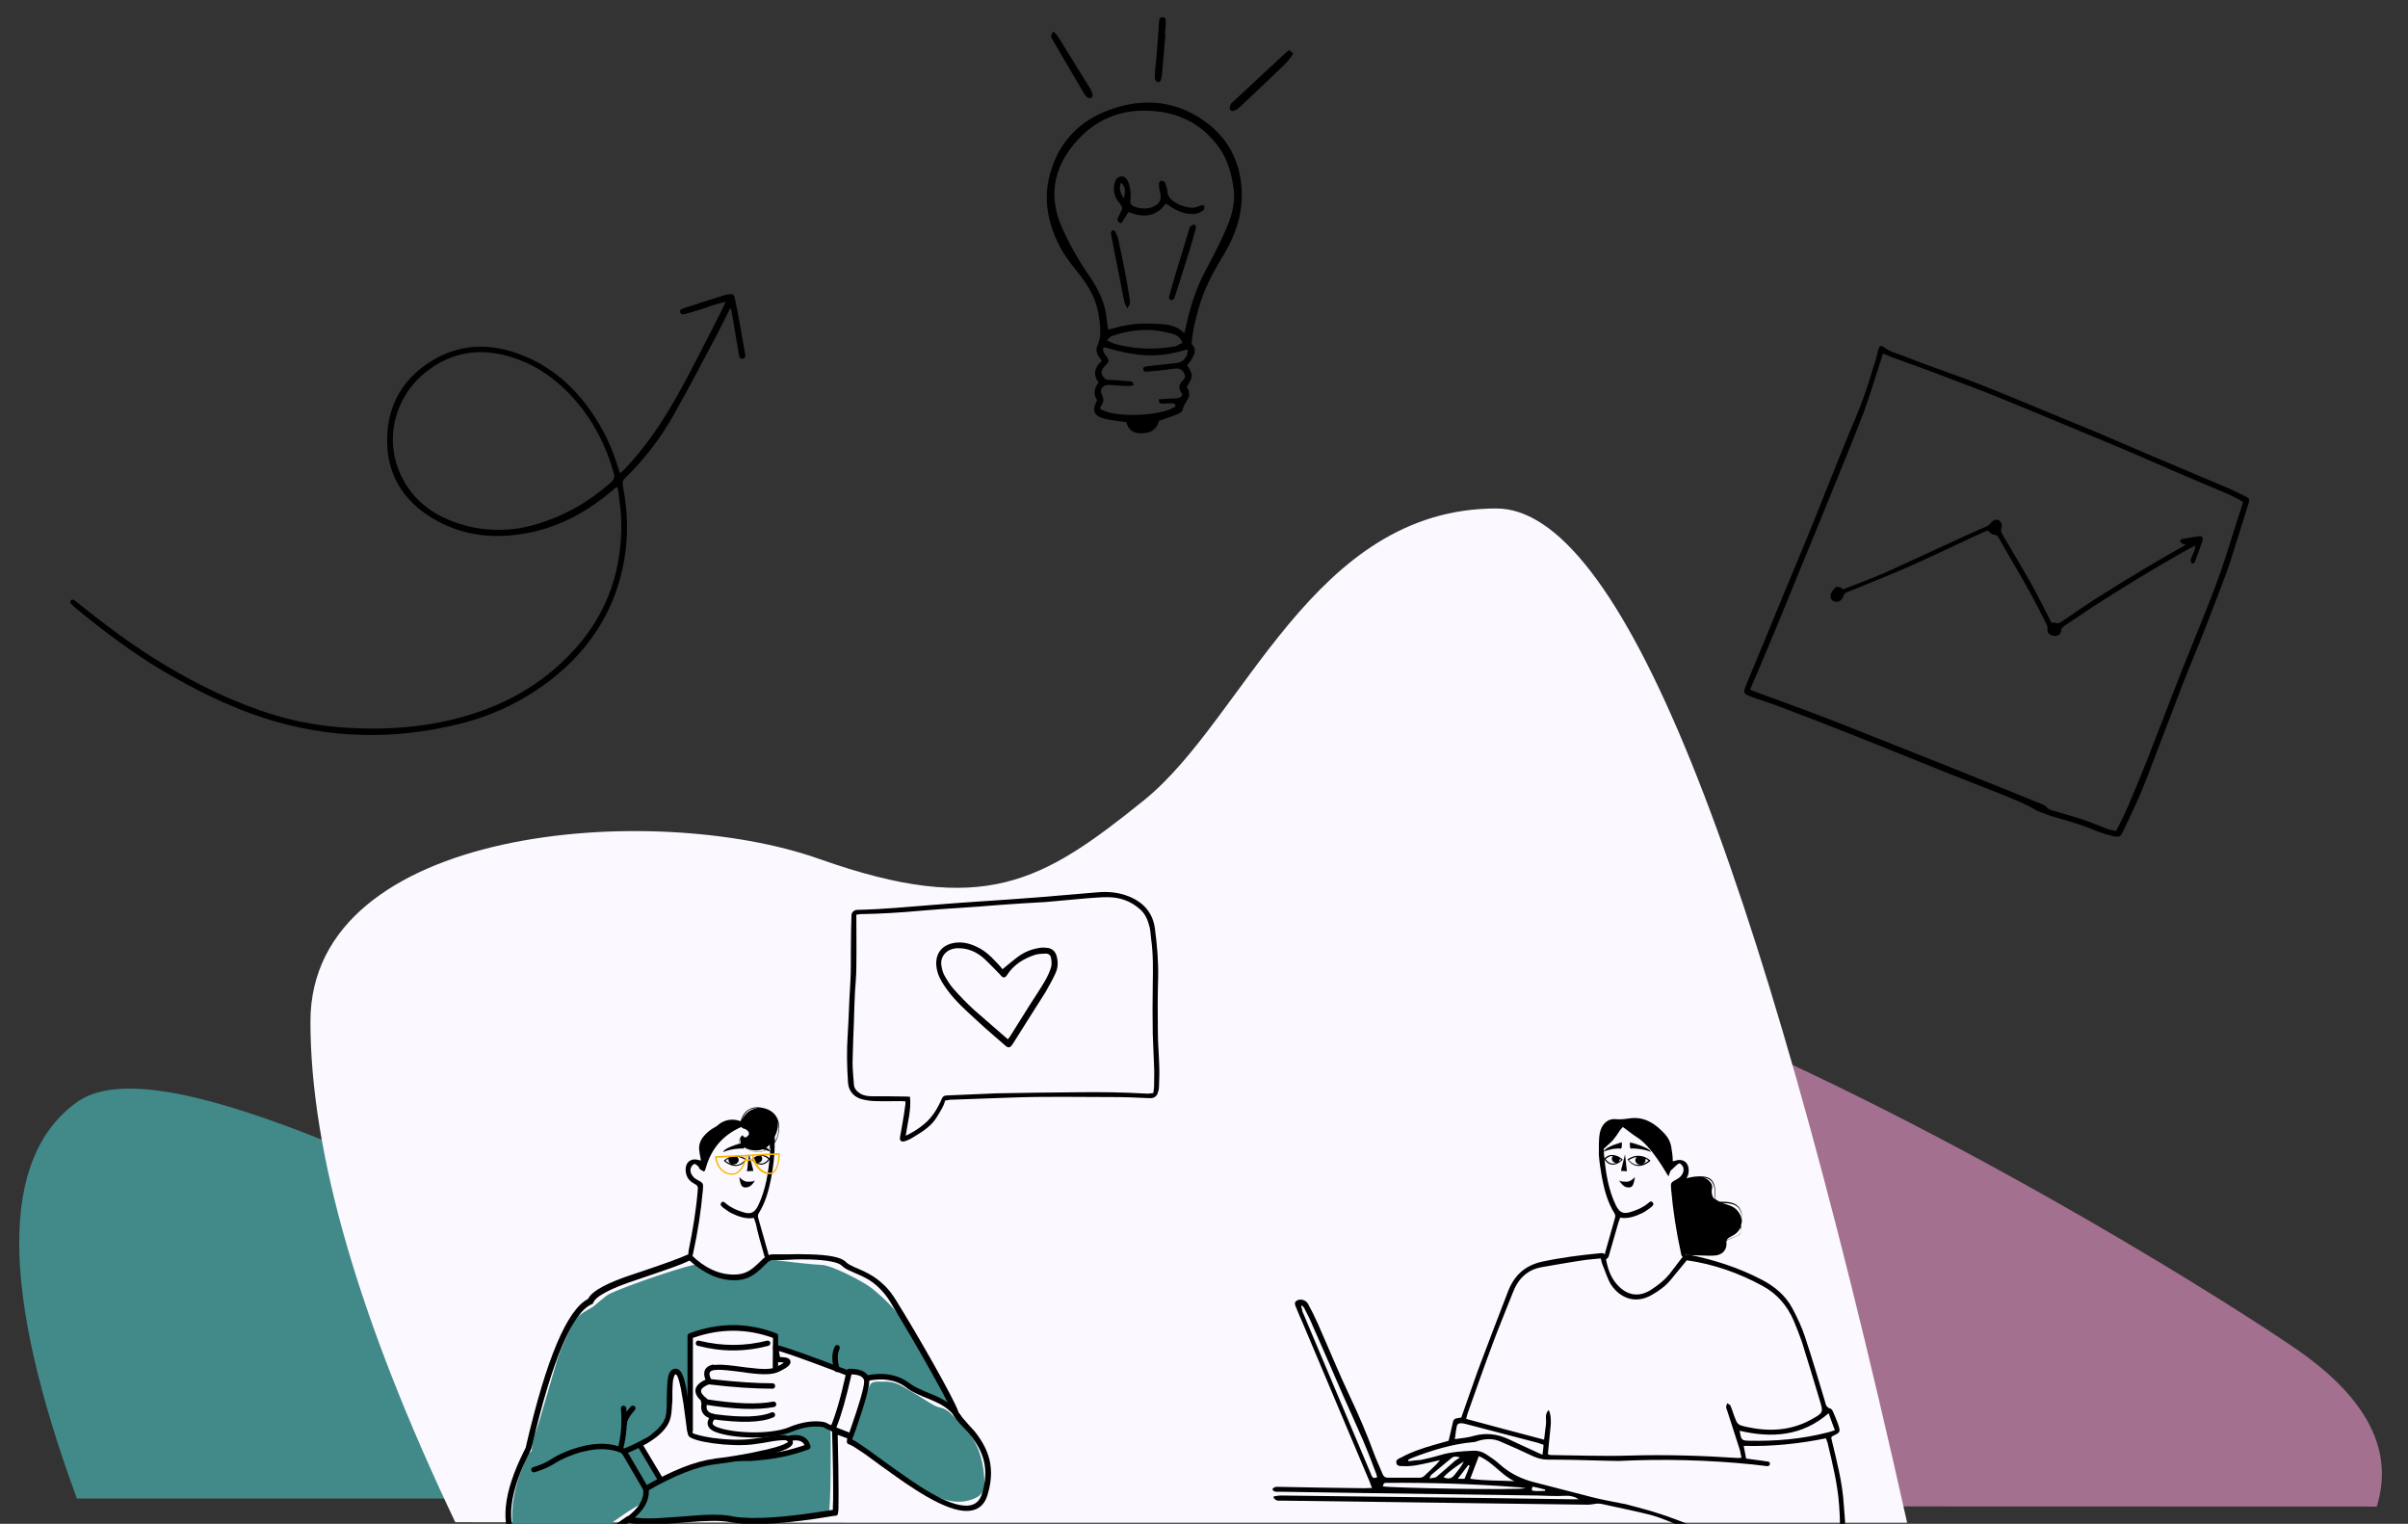 <?xml version="1.0" encoding="utf-8"?>
<!-- Generator: Adobe Illustrator 25.3.1, SVG Export Plug-In . SVG Version: 6.00 Build 0)  -->
<svg version="1.1" id="Layer_1" xmlns="http://www.w3.org/2000/svg" xmlns:xlink="http://www.w3.org/1999/xlink" x="0px" y="0px"
	 viewBox="0 0 892.8 564.9" style="enable-background:new 0 0 892.8 564.9;" xml:space="preserve">
<rect x="0" y="0" width="892.8" height="564.9" fill="#333333" stroke="none"/>
<style type="text/css">
	.st0{fill-rule:evenodd;clip-rule:evenodd;fill:#A4708F;}
	.st1{fill-rule:evenodd;clip-rule:evenodd;fill:#418A89;}
	.st2{fill-rule:evenodd;clip-rule:evenodd;fill:#FBF9FF;}
	.st3{fill-rule:evenodd;clip-rule:evenodd;}
	.st4{fill-rule:evenodd;clip-rule:evenodd;fill:#F7B500;}
</style>
<g id="Master_x2F_404_x2F_Chatting">
	<g id="Rock_x2F_Big" transform="translate(280, 286) scale(1 1)">
		<g id="Rock_x2F_Big_x2F_Purple_5">
			<path id="Path-8" class="st0" d="M-62.9,272.3c49-49,102.5-112.4,160.5-190.1c86.9-116.6,434.4,104.7,473.9,132
				c26.3,18.2,36.2,37.7,29.7,58.3L-62.9,272.3z"/>
		</g>
	</g>
	<g id="Rock_x2F_Medium" transform="translate(35, 359) scale(1 1)">
		<g id="Rock_x2F_Medium_x2F_Color_6">
			<path id="Path-10-Copy" class="st1" d="M396.1,196.5H-6.5C-35,119.1-35,70.1-6.5,49.6C36.4,18.8,216.6,139,285,139
				C330.6,139,367.6,158.2,396.1,196.5z"/>
		</g>
	</g>
	<path id="Background" class="st2" d="M332.8,564.5h374.3c-56-250.7-106.8-376-152.3-376c-68.3,0-93.2,78-130.7,108.2
		s-59.2,43.4-120.4,21.7s-188.6-12.5-188.6,60.3c0,48.5,17.9,110.4,53.7,185.6L332.8,564.5z"/>
	<g id="Master_x2F_Character_x2F_Torso_1_" transform="translate(67, 94) scale(1 1)">
		<g id="Master_x2F_Character_x2F_Torso">
			<g id="Torso" transform="translate(139, 391) scale(1 1)">
				<g id="Torso_x2F_Drinking_Tea_Color">
					<path id="Fill-4" class="st1" d="M31,50.2c0,0,6.2,9.8,7.1,13.9c0.1,0.7-4.9,3-4.9,3.6c0.3,3.2-0.7,4.3-3.8,6.1
						c-5.6,3.3-10.3,7.2-15.7,10.6C9.6,87.1,5,89,0,89.7c-3.1,0.4-6.2,0.3-9.3-0.5c-4.2-1.1-6.3-3.8-6.7-8.3c-0.6-7.7,0.9-15,3.8-22
						c0.8-2,1-4.4,3.1-5.8c0.2-0.1,0.3-0.6,0.3-0.9c0.1-3.6,1.7-6.8,2.7-10.2c2-6.8,4-13.6,6-20.5C1.5,15.8,4,10.5,6.6,5.2
						c1.3-2.5,4.7-4.3,7.2-5.7c0.1,0,5-4.3,5.9-4.7C26.5-8.6,51.3-16.8,52-16.1c3,2.8,5.3,3.7,9.3,4.6c6.6,1.5,11.6-0.8,16.2-6
						c1.4-1.6,3.1-0.5,5.1-0.2c2,0.3,13.8,1.6,15.8,1.6c3.7-0.1,16.1,6.4,19,8.8c4.4,3.6,8.8,7.8,11.6,12.5
						c3,5.2,17.1,28.7,18.1,30.9c-1-0.2-1.5-1-13.5-5.3c-2.6-0.9-3.6-4.6-7.1-4.6c-16.1,0-42.7-10.8-45-11.6
						c-1.5-0.5,1.7-4.2-0.1-4.7c-2.7-0.7-10.2-4.2-16.7-2.9c-0.5,0.1-14,1.5-14,2.9c-0.1,1.4-1,29-1,30.4c0,1.4-3.7-15.9-5.1-16.6
						c-1.3-0.7-2.5,1.1-2.5,3.3c0,5.6-1.8,20.6-4,19.4C35.9,45.1,31,50.2,31,50.2z"/>
					<path id="Fill-6" class="st1" d="M27,78.3c0.4-0.4,6.9-7.7,7-10.7c0-1.7,8.6-7.2,18-9.4c16.6-3.8,42-5.5,41.8-6.5
						c-0.8-4.6-11-4.6-12.3-4.9c2-0.4,8.4-2.7,10.4-3.3c3-0.9,9.9-0.2,10,0.9c0.2,2.9,0.2,31.3-0.7,31.5c-1.5,0.4-3,1-4.6,1.3
						c-6,1-12.1,2.1-18.2,1.9c-3.1-0.1-11.6-0.6-14.7-1c-3.6-0.4-9.1,0-26.2,1C35.2,79.4,31.7,79.1,27,78.3z"/>
					<path id="Fill-8" class="st1" d="M129.1,29.2c3.2,1.8,6.3,3.8,9.4,5.7c1.4,0.9,2.8,1.7,4.5,2c1.2,0.3,2.5,1.1,3.4,2
						c2.4,2.4,4.7,4.8,6.8,7.4c4.2,5.3,5.6,11.6,5.8,18.2c0.1,3.5-1.4,5.3-4.7,6.4c-3.5,1.2-6.9,1-10.4-0.1
						c-4.8-1.5-9.1-3.9-13.1-6.9c-4.1-3.1-19-12.6-21.1-13.6c-2.6-1.2-0.1-1.7,0.9-4.5c1.7-4.8,3.3-9.7,4.9-14.5
						c1.3-4.1,1.3-4.2,6.1-4.1C124.2,27,126.8,27.8,129.1,29.2z"/>
					<path id="Path-135" d="M81.1-20c-0.3,0-0.5,0-0.7,0c-1,0-2,0.4-2.9,1.2l-0.2,0.1c-0.8,0.7-3,2.9-2.9,2.7
						c-2.5,2.4-4.8,3.5-8.3,3.5c-5.5,0-10.8-2.4-15.8-7.3c-0.3-0.3-0.8-0.4-1.1-0.2l-0.5,0.2c-2.6,1.2-8.1,3.2-16.4,6l-3.3,1.1
						c-9.8,3.2-15.4,6.2-16.9,9.1l-0.1,0.2l-0.1,0C4.2,0.7-3.4,18.6-10.9,50.8l-0.2,0.9l-0.5,1c-7.9,15.7-9.2,27.6-3.5,35.8
						c0.1,0.1,0.1,0.1,0.2,0.2l0.3,0.2c8.7,7.1,22.4,4,40.9-8.9l0.8-0.5l0,0c4,0.9,8.1,0.9,16.8,0.2l4.9-0.4
						c7.8-0.6,12.1-0.7,16.1,0l0.6,0.1c7.7,1.3,20.1,0.5,37.4-2.4l0.7-0.1l0.2,0c1.1-0.1,1.1-0.7,1.1-7.2l0-2.7
						c0-4.7-0.1-11.1-0.3-19.4l0-0.7l3.5,1.3l-0.1,1.1c-0.1,0.5,0.2,0.9,0.7,1.1c1,0.3,2.7,1.4,5.5,3.3l1.4,1
						c1.2,0.9,8.3,6.1,10.8,7.8c2.2,1.6,4.3,3,6.2,4.2l0.6,0.4c6.5,4.2,11.9,6.8,16.2,7.7c5.4,1.1,9.2-0.6,10.7-5.5
						c3-9.7,0.8-16.9-5-24l-0.5-0.5c-0.3-0.4-0.6-0.7-1-1.1l-2.2-2.5l-0.1-0.1c-1.1-1.3-1.7-2.1-2-2.7l-0.1-0.4
						c-1.8-4.9-14.4-27.2-23-41c-1.4-2.3-2.9-4.2-4.5-5.7c-1.8-1.7-3.7-3.1-5.8-4.2c-0.7-0.4-1.4-0.7-2.2-1.1l-0.7-0.3
						c-0.6-0.3-1.8-0.8-2.1-0.9c-1.5-0.7-2.5-1.2-3.2-1.9l-0.1-0.1c-1.8-1.8-6.4-2.6-13.4-2.8l-0.5,0c-2.6-0.1-5.1-0.1-8.2,0
						L81.1-20z M93.5-18.1l0.9,0c6.1,0.2,10.3,1,11.6,2.2c0.9,0.9,1.9,1.5,3.6,2.2l1.1,0.5c0.6,0.3,1.3,0.6,1.6,0.7
						c1,0.4,1.7,0.8,2.5,1.2c2,1,3.7,2.3,5.3,3.9c1.5,1.5,2.9,3.2,4.2,5.4l1.3,2.2c8.4,13.7,19.8,34,21.5,38.4l0.1,0.3
						c0.3,1,1,1.9,2.2,3.3l0.6,0.7l1.4,1.5l0.6,0.6c0.5,0.6,1,1.1,1.4,1.6c5.5,6.6,7.4,13.2,4.7,22.1c-1.2,3.8-3.9,5.1-8.4,4.2
						c-3.9-0.8-8.9-3.2-14.9-7.1l-0.6-0.4c-1.9-1.2-3.9-2.6-6-4.1l-2-1.4c-3.3-2.3-9.3-6.7-9.7-7l-1.4-1c-2.3-1.6-3.8-2.6-5-3.2
						l-0.1-0.1l0.1-1.1c0.1-0.5-0.2-0.9-0.6-1.1l-5.6-2.2c-0.7-0.3-1.4,0.2-1.4,1l0.2,7.8c0.1,5,0.2,9.2,0.2,12.6l0,2.4
						c0,2.4,0,4.2-0.1,5.4l0,0.4c0,0.2,0,0.4,0,0.6l0,0.3l-1.8,0.3c-16.2,2.6-27.9,3.4-35.1,2.2l-0.9-0.2c-4.2-0.7-8.7-0.6-16.9,0.1
						l-3.9,0.3c-9.1,0.7-13.1,0.7-17.1-0.3c-0.3-0.1-0.6,0-0.8,0.2l-0.6,0.4C7.5,90.7-5.5,93.7-13.4,87.3l-0.1-0.1l0.1,0.1
						c-5.2-7.6-3.9-19.2,4.2-34.8c0-0.1,0.1-0.2,0.1-0.2l0.5-1.9c7.4-31.5,14.9-48.9,22-51.9c0.3-0.1,0.5-0.3,0.6-0.6
						c0.7-2.2,6.1-5.2,15.9-8.4l4.4-1.5c7.1-2.4,12-4.1,14.7-5.4l0.6-0.3l0.3,0.2c5.2,4.7,10.7,7.1,16.4,7.1c3.9,0,6.6-1.3,9.3-3.8
						l0.4-0.3c0.4-0.4,2.3-2.3,2.8-2.7c0.7-0.5,1.2-0.7,1.7-0.7l2,0l1.6,0C87.7-18.1,90.6-18.2,93.5-18.1z"/>
					<path id="Path-136" d="M9.3,51.3c6-1.6,11.7-1.5,16.4,0.8c0.1,0.1,0.3,0.2,0.4,0.3l0.1,0.1l8.2,14c0.1,0.1,0.1,0.2,0.1,0.4
						c0.5,4.3-1.9,8.4-7,12.2c-0.4,0.3-1.1,0.2-1.4-0.2c-0.3-0.4-0.2-1.1,0.2-1.4c4.5-3.3,6.5-6.7,6.2-10.1l0-0.1l-7.9-13.5
						l-0.1-0.1c-4-1.8-8.9-1.9-14.1-0.6l-0.5,0.1c-3.8,1-7.7,2.7-9.7,4l-0.2,0.1c-2,1.3-4.5,2.5-7.5,3.4C-8.3,61-8.8,60.7-9,60.1
						c-0.2-0.5,0.1-1.1,0.7-1.2c2.7-0.8,4.9-1.8,6.6-2.9l0.3-0.2C0.8,54.3,5.1,52.4,9.3,51.3z"/>
					<path id="Path-137" d="M25.1,36.1c0.5-0.1,1,0.4,1.1,0.9c0.5,5.3,0.1,10.4-1.2,15.3c-0.1,0.5-0.7,0.9-1.2,0.7
						c-0.5-0.1-0.9-0.7-0.7-1.2c1.2-4.7,1.6-9.6,1.1-14.6C24.2,36.6,24.6,36.1,25.1,36.1z"/>
					<path id="Path-138" d="M27.9,36.4c0.4-0.4,1-0.4,1.4-0.1s0.4,1,0.1,1.4c-2,2.2-2.9,3.9-2.9,4.9c0,0.6-0.4,1-1,1s-1-0.4-1-1
						C24.4,41,25.6,38.9,27.9,36.4z"/>
					<path id="Path-139" d="M41.7,25.5c0.4-2,1.4-3.2,3-3.1c2.2,0.2,3.3,3.7,4.4,11.3l0.2,1.7c0.2,1.7,1,8,1.2,9.5l0.1,0.4
						c0.1,0.5,0.2,0.9,0.2,0.9c0.3,0.4,3.6,1.3,7.7,1.9l0.3,0c5,0.7,10.2,0.8,14.2,0.3c0.5-0.1,0.9-0.1,1.4-0.2l1.4-0.2l4.2-0.6
						c1.7-0.3,2.7-0.4,3.6-0.4c2.4-0.1,3.8,0.5,4.3,2.2c0.7,2.2-3,3.7-10.5,5.5c-5.2,1.2-11.8,2.3-17.2,3l-0.9,0.1
						c-6.7,0.8-15.2,4.1-25.4,10c-0.5,0.3-1.1,0.1-1.4-0.4s-0.1-1.1,0.4-1.4c10.3-5.9,18.8-9.3,25.8-10.2l0.4-0.1
						c5.5-0.6,12.6-1.8,18-3.1l1-0.2c2.5-0.6,4.6-1.2,6.1-1.8c0.8-0.3,1.4-0.7,1.8-0.9l0.1-0.1l0.1-0.1l0-0.1
						c-0.2-0.4-0.8-0.6-2-0.5l-0.2,0c-0.6,0-1.3,0.1-2.2,0.2l-1.5,0.2L77,49.9c-0.5,0.1-1,0.1-1.4,0.2c-0.7,0.1-1.4,0.2-2.1,0.3
						l-0.7,0.1c-8.4,0.9-21.8-1-23.4-3.1c-0.3-0.3-0.4-0.9-0.6-1.8l-0.1-0.5c-0.3-1.9-1.2-9.5-1.3-9.8l-0.2-1.1
						c-0.9-6-1.9-9.6-2.6-9.7c-0.4,0-0.6,0.3-0.9,1.5l-0.1,0.4c-0.2,0.9-0.2,2.1-0.3,4.3l0,2.9c0,0.6,0,1.1-0.1,1.7
						c-0.1,1.9-0.2,3.5-0.5,4.9c-1,5.1-6.7,9.7-17.1,13.9c-0.5,0.2-1.1,0-1.3-0.6c-0.2-0.5,0-1.1,0.6-1.3c9.9-4,15.1-8.1,15.9-12.4
						c0.2-1.2,0.4-2.5,0.4-4.1l0-0.9c0-0.4,0-0.8,0-1.3l0.1-3.5C41.4,27.7,41.5,26.6,41.7,25.5z"/>
					<path id="Path-140" d="M86.1,47.3c4.5-1,7.5,0.3,8.4,3.8c0.1,0.5-0.1,1-0.6,1.2c-4,1.4-7.3,2.3-9.8,2.8
						c-3.4,0.7-7.3,1.2-11.7,1.5c-0.4,0-0.8,0-1.3,0l-0.7,0L69,56.6c-0.7,0-1.2,0-1.7,0c-0.6,0-1-0.4-1.1-0.9c0-0.6,0.4-1,0.9-1.1
						c0.8-0.1,1.4-0.1,2.4,0l1.1,0l0.2,0c0.6,0,1,0,1.5,0c4.3-0.4,8.1-0.9,11.4-1.5c2.1-0.4,4.7-1.1,7.8-2.1l0.8-0.3l0,0
						c-0.8-1.6-2.5-2.1-5.4-1.5l-0.3,0.1c-0.5,0.1-1.1-0.2-1.2-0.8C85.3,47.9,85.6,47.4,86.1,47.3z"/>
					<path id="Path-141" d="M108.9,22.4c-0.5,0-0.9,0.3-1,0.8l-0.3,1.3c-2,9.1-4,15.7-5.8,19.8c-0.2,0.5,0,1.1,0.5,1.3l6.7,2.7
						c0.5,0.2,1.1-0.1,1.3-0.6l1.2-3.3c3.2-9.2,4.8-14.9,4.8-17.3C116.4,24,113.7,22.4,108.9,22.4z M109.7,24.5l0.1,0
						c3.2,0.1,4.6,1.1,4.6,2.7l0,0.1c-0.1,2.3-1.8,8.2-5.1,17.6l-0.4,1.2l-4.8-1.9l0.1-0.3c1.7-4.2,3.5-10.5,5.4-18.9L109.7,24.5z"
						/>
					<path id="Path-142" d="M115.2,24.9c6.2-1.3,11.6-0.4,15.9,2.8c1.6,1.2,3.1,1.9,5.6,3l2.4,1c5.6,2.3,8.2,4.1,11.1,8
						c0.3,0.4,0.2,1.1-0.2,1.4c-0.4,0.3-1.1,0.2-1.4-0.2c-2.6-3.6-4.9-5.1-10.2-7.3l-2-0.8c-2.8-1.2-4.4-2-6.1-3.2l-0.2-0.2
						c-3.9-2.9-8.7-3.7-14.4-2.5c-0.5,0.1-1.1-0.2-1.2-0.8C114.3,25.5,114.7,25,115.2,24.9z"/>
					<path id="Path-143" d="M80.6,14.6c-0.1-0.7,0.5-1.3,1.2-1.1l0.6,0.2c4.2,1.1,12.8,4.2,25.9,9.2c0.5,0.2,0.8,0.8,0.6,1.3
						c-0.2,0.5-0.8,0.8-1.3,0.6l-4.9-1.9c-9.3-3.5-15.9-5.9-19.7-7l-0.2,0l0.4,2.2l0.3,0l0.5,0c2,0.1,3,0.6,3.1,1.7l0,0.1
						c0,1.2-1.4,2.2-4.3,3.6c-2.3,1.1-5.5,1.2-11.2,0.5l-2-0.3l-3.2-0.4c-4.2-0.5-6-0.6-7.6-0.4c-1.9,0.3-2.3,1.2-1,3.7
						c0.3,0.5,0,1.2-0.5,1.4c-4.1,1.6-4.4,3-1.2,5.5c0.3,0.3,0.5,0.7,0.3,1.1c-1,2.7-0.3,4,2.3,4.6c0.7,0.2,1,1.1,0.5,1.6
						c-1.5,1.7-1.3,2.5,0.8,3.3c5.9,2.2,19.1,2.8,26.3,0.1l0.4-0.2c4.5-1.8,8.7-2.5,12.5-1.9c0.4,0.1,0.9,0.2,1.4,0.5l1,0.5
						c0.2,0.1,0.3,0.1,0.4,0.2l0.1,0l0,0c0.3-0.2,0.6-0.3,0.9-0.2l0.1,0c0.5,0.2,0.7,0.8,0.5,1.3c-0.4,0.8-1.2,1-2,0.8
						c-0.3-0.1-0.5-0.2-1-0.4l-0.7-0.4c-0.5-0.3-0.8-0.4-1-0.4c-3.5-0.5-7.3,0.1-11.4,1.8c-7.6,3.1-21.7,2.5-28.1,0.1
						c-2.8-1-3.7-2.9-2.6-5l0.1-0.2l-0.2-0.1c-2.3-1-3.2-3-2.5-5.8l0.1-0.3l-0.1,0c-3.5-3-3.1-5.9,1.1-7.9l0.3-0.1l-0.1-0.2
						c-1.1-2.9,0-4.8,2.7-5.4l0.2,0L59,21c1.7-0.2,3.6-0.1,7.7,0.4l3.8,0.5l0.9,0.1c5.5,0.7,8.6,0.7,10.5-0.3l0.6-0.3
						c0.8-0.4,1.5-0.8,1.9-1.1l0.1-0.1l0.1-0.1l-0.1,0c-0.5-0.1-1.1-0.1-2-0.1l-0.3,0c-0.4,0-0.8-0.3-1-0.7l0-0.1L80.6,14.6z"/>
					<path id="Path-144" d="M57.1,26.2l1.9,0.2c8.2,0.9,15.3,1.4,21.4,1.4c0.6,0,1,0.4,1,1s-0.4,1-1,1c-6.6,0-14.5-0.5-23.6-1.6
						c-0.5-0.1-0.9-0.6-0.9-1.1c0.1-0.5,0.5-0.9,1-0.9L57.1,26.2z"/>
					<path id="Path-145" d="M55,33.6l1.5,0.2c10.4,1.6,18.4,1.9,24.1,0.8c0.5-0.1,1.1,0.2,1.2,0.8c0.1,0.5-0.2,1.1-0.8,1.2
						c-6.2,1.2-15,0.9-26.3-1c-0.5-0.1-0.9-0.6-0.8-1.2c0.1-0.5,0.5-0.9,1-0.8L55,33.6z"/>
					<path id="Path-146" d="M80,38.6c0.5-0.2,1.1,0,1.3,0.5c0.2,0.5,0,1.1-0.5,1.3c-4.5,2-12.1,2.2-22.8,0.7
						c-0.5-0.1-0.9-0.6-0.9-1.1c0.1-0.5,0.6-0.9,1.1-0.9l1.2,0.2C69.2,40.6,76.1,40.3,80,38.6z"/>
					<path id="Path-147" d="M49.5,9.3c11-4.1,21.8-4.1,32.4,0c0.3,0.1,0.6,0.5,0.6,0.8l0,0.1L82.5,22c0,0.6-0.5,1-1,1
						c-0.5,0-0.9-0.4-1-0.9l0-0.1l0.1-11l-0.5-0.2c-9.4-3.3-19-3.3-28.7,0L50.9,11l0,34.3c0,0.5-0.4,0.9-0.9,1l-0.1,0
						c-0.5,0-0.9-0.4-1-0.9l0-0.1v-35C48.9,9.8,49.2,9.5,49.5,9.3z"/>
					<path id="Path-148" d="M78.4,12c0.5-0.1,1.1,0.2,1.2,0.7c0.1,0.5-0.2,1.1-0.7,1.2c-8.7,2.3-17.4,2.3-26.2,0
						c-0.5-0.1-0.9-0.7-0.7-1.2c0.1-0.5,0.7-0.9,1.2-0.7C61.7,14.1,70.1,14.1,78.4,12z"/>
					<path id="Path-149" d="M30.6,49.7c0.4-0.3,1-0.2,1.3,0.2L32,50l7.6,12.7c0.3,0.5,0.1,1.1-0.3,1.4c-0.4,0.3-1,0.2-1.3-0.2
						l-0.1-0.1L30.3,51C30,50.6,30.1,49.9,30.6,49.7z"/>
					<path id="Path-150" d="M103.5,14.2c0.2-0.5,0.8-0.7,1.3-0.5c0.5,0.2,0.7,0.8,0.5,1.3c-0.9,2-0.9,4.4,0,7.3
						c0.2,0.5-0.1,1.1-0.6,1.3s-1.1-0.1-1.3-0.6C102.3,19.6,102.3,16.7,103.5,14.2z"/>
				</g>
			</g>
			<g id="Head" transform="translate(250, 368) scale(1 1)">
				<g id="Head_x2F_Pompadour">
					<g id="Pompadour">
						<path id="Fill-1" class="st3" d="M-28.4-42.7c-0.2,1.6-0.7,2.9-1.3,4c0-0.6,0-1.2-0.1-1.8c1-2,1.5-4.2,1.1-5.8
							C-28.3-45.2-28.2-44-28.4-42.7 M-37-35.1c-2-0.2-5.1-1.4-5.7-3.1c-0.2-0.6-0.1-1.3,0.3-1.9c-0.3,1-0.1,2.4,1.2,3.3
							c2.2,1.6,6.2,1.8,8.5,0.1c0.4-0.3,0.8-0.6,1.1-1c0,0.4,0,0.9,0,1.3C-33.2-35.3-35.2-35-37-35.1 M-39.8-50.1
							c1.1-0.9,2.5-1.2,4-1.1c-2.2,0.1-4.6,1.2-6.2,4.5C-41.6-47.9-40.9-49.2-39.8-50.1 M-28.7-46.4c0-0.1,0-0.1,0-0.2
							C-28.7-46.5-28.7-46.5-28.7-46.4 M-32.8-50.9c-3-1-5.4-0.8-7.2,0.6c-1.3,1-2,2.5-2.4,3.9c-0.1,0-0.2,0-0.2,0
							c-2.4-0.9-5-0.6-7,0.6c-0.9,0.5-1.4,1.2-2.4,1.7c-0.7,0.4-1.4,0.8-2,1.3c-2.1,1.7-3.8,3.7-3.8,6.4c0,0.8,0.3,2.8,0.7,4.6
							c-0.3-0.1-0.6-0.1-0.7-0.1c-2.9-1-5.1,0.7-5,3.7c0.1,2.3,1.2,4,3.2,5c1.2,0.6,1.5,1.2,1.3,2.4c-0.6,7.6-1.9,15-3.4,22.5
							c-0.2,0.9,0,1.8,0,2.7c1.6-0.1,1.5-1,1.7-1.9c1.7-7.7,2.9-15.5,3.6-23.4c0.2-2.5,0.2-2.5-2.2-3.8c-1.8-0.9-2.9-3-2.2-4.5
							c0.2-0.5,0.8-1.2,1.2-1.3c0.4-0.1,1,0.5,1.5,0.9c0.3,0.3,0.3,0.8,0.6,1c0.4,0.4,1,0.6,1.5,0.9c0.1-0.1,0.1-0.2,0.2-0.3
							c0,0.1,0.1,0.1,0.1,0.2c0.1-0.2,0.1-0.5,0.2-0.7c0.1-0.2,0.2-0.4,0.2-0.5c0-0.1,0-0.2,0.1-0.4c2-6.8,6.2-11.8,13-14.8
							c0.1,0,0.3,0.3,0.5,0.4c0.3,0.2,0.7,0.2,1.1,0.4c1,0.5,1.6,1.4,1.1,2.2c-0.8,1.1-1.7,1.1-2.1,0.1c0-0.1-0.1,0-0.2,0.1
							l-0.1-0.1c-0.9,1-1.2,1.9-0.9,2.8c0.7,1.9,4,3.1,5.9,3.3c0.3,0,0.6,0,0.9,0c1.5,0,3.2-0.4,4.6-1.4c0,0.8-0.1,1.5-0.1,2.3
							c-0.6,6.5-1.5,13-4.4,19c-1.4,2.8-2.8,3.4-5.8,2.4c-2.2-0.7-4.3-1.6-6.1-3.1c-0.5-0.4-1.2-1.2-1.8-0.3
							c-0.6,0.8,0.2,1.3,0.7,1.8c1,0.7,1.9,1.4,3,2c2.7,1.3,5.4,2.3,8.4,1.8c0.3,0.8,0.5,1.4,0.7,2C-36-4.8-35-1.2-33.9,2.5
							c0.3,0.9,0.2,2.1,2.1,2.6c-0.1-1.1-0.2-1.9-0.4-2.6c-1.1-4-2.3-8-3.4-12c-0.2-0.9-0.7-1.7-0.1-2.7c2.5-4,3.7-8.4,4.6-13
							c0.8-4.3,1.4-8.7,1.3-13c0.8-1.1,1.3-2.6,1.6-4.4C-27.6-46.5-29.4-49.7-32.8-50.9"/>
					</g>
				</g>
			</g>
			<g id="Face" transform="translate(264, 380) scale(1 1)">
				<g id="Face_x2F_Happy">
					<g id="Happy">
						<polygon id="Fill-1_1_" class="st3" points="-53.3,-46 -51.7,-40 -54,-39.8 						"/>
						<g id="Group-22" transform="translate(0, 0.652)">
							<path id="Fill-2" class="st3" d="M-53.2-46.6l-0.7,6.2l2.2-0.2L-53.2-46.6z M-54-40.4C-54-40.4-54-40.4-54-40.4
								C-54-40.4-54-40.4-54-40.4l0.7-6.3c0,0,0,0,0,0c0,0,0,0,0,0l1.5,6c0,0,0,0,0,0c0,0,0,0,0,0L-54-40.4L-54-40.4z"/>
							<path id="Fill-4_1_" class="st3" d="M-55-51.1c0,0,0.1,1.9-0.3,2.2c-1.7-0.2-5.6,0.4-7.5,1.3C-62.1-49.4-55-51.1-55-51.1"/>
							<g id="Group-8">
								<path id="Fill-6_1_" class="st3" d="M-55-51.1c-0.2,0-1.9,0.5-3.6,1.1c-2.4,0.9-3.9,1.7-4.2,2.4c1.9-0.8,5.7-1.5,7.5-1.3
									C-55-49.3-55-50.9-55-51.1 M-62.9-47.6C-62.9-47.6-62.9-47.6-62.9-47.6C-62.9-47.6-62.9-47.6-62.9-47.6
									c0.3-0.8,1.7-1.6,4.2-2.5c1.8-0.7,3.6-1.1,3.6-1.1c0,0,0,0,0,0c0,0,0,0,0,0c0,0.1,0.1,1.9-0.3,2.2c0,0,0,0,0,0
									C-57.1-49.1-61-48.4-62.9-47.6C-62.9-47.6-62.9-47.6-62.9-47.6"/>
							</g>
							<path id="Fill-9" class="st3" d="M-58-42.8c-0.6,0-1.1-0.1-1.6-0.2C-59.4-43-59.2-43-59-43c1.1,0,1.9-0.8,1.9-1.7
								c0-0.4-0.3-0.8-0.6-1.1c1.3,0.1,2.5,0.8,3,1.1C-55.1-44.2-56.3-42.9-58-42.8 M-60.9-45.1c0,0.2,0,0.3,0,0.5
								c0,0.7,0.5,1.2,1.1,1.5c-1-0.4-1.8-1-2.2-1.2C-61.8-44.6-61.4-44.9-60.9-45.1 M-54.2-44.9c-0.1-0.1-1.8-1.3-3.8-1.3
								c-2.7,0-4.4,1.6-4.5,1.7c0,0-0.1,0.1-0.1,0.2c0,0.1,0,0.1,0.1,0.1c0.1,0.1,2.1,1.8,4.2,1.8c0.1,0,0.2,0,0.2,0
								c2.3-0.1,3.7-2.1,3.8-2.2C-54.1-44.7-54.1-44.8-54.2-44.9"/>
							<path id="Fill-11" class="st3" d="M-48.7-43.3c-0.5,0-1-0.1-1.4-0.3c0.1,0,0.2,0,0.2,0c0.8,0,1.5-0.7,1.5-1.5
								c0-0.4-0.1-0.7-0.4-1c0.1,0,0.2,0,0.3,0h0c1.1,0,2,0.8,2.4,1.1C-46.3-44.6-47.3-43.4-48.7-43.3 M-51.9-44.7
								c0.1-0.1,0.3-0.2,0.5-0.4c0,0.4,0.2,0.7,0.4,1c0.1,0.1,0.1,0.1,0.2,0.2C-51.2-44.2-51.6-44.5-51.9-44.7 M-45.6-45.2
								c-0.1-0.1-1.3-1.3-2.8-1.3h0c-2.3,0-3.9,1.6-3.9,1.6c-0.1,0.1-0.1,0.2,0,0.3c0,0,0.5,0.5,1.1,0.9c0.8,0.5,1.6,0.8,2.4,0.8
								c0.1,0,0.1,0,0.2,0c1.9-0.1,3-2,3.1-2.1C-45.5-45-45.5-45.1-45.6-45.2"/>
							<path id="Fill-13" class="st3" d="M-52.1-51.1c0,0-0.1,1.9,0.3,2.2c1.7-0.2,4.5,0.3,6.4,1.1C-46.1-49.5-52.1-51.1-52.1-51.1"
								/>
							<g id="Group-17" transform="translate(10, 0)">
								<path id="Fill-15" class="st3" d="M-60.9-48.9c1.7,0,3.9,0.5,5.6,1.2c-0.3-0.7-1.6-1.5-3.6-2.3c-1.5-0.6-2.9-1-3.1-1
									c0,0.2-0.1,1.8,0.3,2.2C-61.5-48.9-61.2-48.9-60.9-48.9 M-55.3-47.8C-55.3-47.8-55.3-47.8-55.3-47.8
									c-1.9-0.8-4.7-1.3-6.4-1.1c0,0,0,0,0,0c-0.2-0.2-0.3-0.6-0.3-1.3c0-0.5,0-1,0-1c0,0,0,0,0,0c0,0,0,0,0,0c0,0,1.5,0.4,3.1,1
									C-57.5-49.6-55.7-48.7-55.3-47.8C-55.3-47.8-55.3-47.8-55.3-47.8C-55.3-47.8-55.3-47.8-55.3-47.8"/>
							</g>
							<path id="Fill-18" class="st3" d="M-56.9-38.2c1.1,1,1.9,1.6,3.3,1.7c1.4,0.1,2.4-0.4,2.4-0.4s-1.1,1.9-2.5,2.3
								C-56.5-33.9-56.4-36.1-56.9-38.2"/>
							<path id="Fill-20" class="st3" d="M-56.9-38.1c0.1,0.3,0.1,0.6,0.2,1c0.2,1,0.4,2,1.1,2.4c0.5,0.3,1.1,0.3,1.9,0.1
								c1.3-0.3,2.4-2,2.5-2.3c-0.2,0.1-1.1,0.5-2.4,0.4C-55-36.6-55.8-37.2-56.9-38.1 M-54.7-34.5c-0.4,0-0.7-0.1-0.9-0.2
								c-0.7-0.4-0.9-1.4-1.1-2.5c-0.1-0.3-0.1-0.7-0.2-1c0,0,0,0,0,0c0,0,0,0,0,0c1.1,1,1.9,1.6,3.3,1.6c1.4,0.1,2.4-0.4,2.4-0.4
								c0,0,0,0,0,0c0,0,0,0,0,0c0,0-1.2,2-2.5,2.3C-54-34.5-54.4-34.5-54.7-34.5"/>
						</g>
					</g>
				</g>
			</g>
			<g id="Glasses" transform="translate(261, 385) scale(1 1)">
				<g id="Glasses_x2F_Read">
					<g id="Group-3">
						<path id="Fill-1_2_" class="st4" d="M-41.2-44.8c-0.5,0.5-1.2,0.6-1.9,0.5c-3-0.5-4.8-3.5-5.5-6.2c4.4-0.2,8.2-0.4,9.2-0.4
							C-39.4-49.9-39.6-46.2-41.2-44.8L-41.2-44.8z M-51.2-49.2c0.1-0.4,0.2-0.8,0.3-1.2c0.4,0,1.2,0,1.7-0.1
							c0.1,0.4,0.2,0.7,0.3,1.1L-51.2-49.2z M-56.2-44c-3,0.3-5.6-2.2-6.1-5.8c2.8-0.1,6.9-0.3,10.8-0.5C-52-48.3-53.3-44.3-56.2-44
							L-56.2-44z M-38.9-51.2l0-0.3l-0.3,0c-0.1,0-4.4,0.2-9.6,0.4l0,0L-49-51c-0.7,0-1.4,0.1-2.1,0.1l-0.2,0l0,0
							c-4.1,0.2-8.4,0.4-11.3,0.5l-0.3,0l0,0.3c0.2,1.9,1,3.6,2.2,4.9c1.1,1.1,2.5,1.7,4,1.7c0.2,0,0.3,0,0.5,0c2-0.2,3.7-2,4.7-5.1
							l2.7-0.2c0.9,2.4,2.7,4.7,5.4,5.1c0.9,0.1,1.7-0.1,2.4-0.6c0.9-0.8,1.5-2.2,1.8-4.1C-38.8-49.9-38.9-51.2-38.9-51.2
							L-38.9-51.2z"/>
					</g>
				</g>
			</g>
		</g>
	</g>
	
		<g id="Master_x2F_Character_x2F_Torso_3_" transform="translate(655.5, 382.395) scale(-1, 1) translate(-655.5, -382.395) translate(372, 94) scale(1 1)">
		<g id="Master_x2F_Character_x2F_Torso_2_">
			<g id="Torso_1_" transform="translate(139, 391) scale(1 1)">
				<g id="Torso_x2F_Notebook">
					<g id="Group-3_1_" transform="translate(53, 31)">
						<path id="Fill-1_3_" class="st3" d="M174.1,36.2c0,0.2,0,0.3,0.1,0.5c1.3,0,2.7,0.1,4,0c1.1-0.1,1-0.7,0.5-1.6
							C177,35.5,175.5,35.8,174.1,36.2L174.1,36.2z M206.5,32.2c-1.5-2-2.7-3.5-3.9-5.1c-0.2,0.1-0.4,0.2-0.5,0.3
							c0.6,1.6,1.2,3.2,1.9,4.8H206.5z M211.8,31.6c-2.3-2.4-4.9-4.1-7.5-5.8c0.9,2,2.3,3.5,3.6,5.2C209,32.2,210.1,32.4,211.8,31.6
							L211.8,31.6z M217,32.1c-0.4-0.9-0.5-1.2-0.6-1.3c-2.6-2.1-5.1-4.3-7.7-6.4c-0.7-0.5-1.5-0.6-3-0.1c0.9,0.6,1.4,0.9,1.8,1.2
							c2.3,2,4.5,4,6.8,5.9C214.8,31.9,215.7,31.8,217,32.1L217,32.1z M185.5,33.1c5.4-0.3,10.8-0.1,16.4-0.9
							c-1.1-2.9-2.1-5.5-3.2-8.4C193.5,26,190.4,30.8,185.5,33.1L185.5,33.1z M181.3,35.7c2.9,0.8,50.9-0.1,53-0.7
							c-0.4-1.3-0.4-1.3-1.8-1.3c-16-0.1-31.9,0.4-47.9,1.6C183.5,35.3,182.4,35.6,181.3,35.7L181.3,35.7z M207.6,17.5
							c-0.3-1.9-0.4-3.3-0.7-4.7c-0.1-0.8-0.7-1.2-1.5-1.2c-0.6,0-1.3,0.1-1.9,0.3c-8.9,2.3-17.9,4.7-26.8,7c-0.7,0.2-1.3,0.5-2,0.7
							c0.1,1.2,0.2,2.3,0.4,3.7c1.3-0.6,2.3-1,3.3-1.5c3.2-1.5,6.4-2.9,9.5-4.4c4-1.8,8.1-2.3,12.3-1.2
							C202.4,16.9,204.7,17.1,207.6,17.5L207.6,17.5z M102,14.4c-12,2.8-23.2,2-33-6.5c-0.8,2.3-1.5,4.2-2.3,6.3
							c1.2,0.4,2.1,0.7,3,0.9c9.4,2.4,19,3.2,28.8,3C101.3,18,101.4,17.9,102,14.4L102,14.4z M264.6-31.8l-0.4-0.2
							c-0.3,0.4-0.7,0.7-0.9,1.2c-1.1,2.1-2.2,4.3-3.1,6.5c-3.7,8.3-7.3,16.7-10.9,25c-2.5,5.7-5.1,11.3-7.6,17.1
							c-1.8,4.2-3.4,8.4-5,12.7c-0.1,0.4-0.2,0.7-0.3,1.1c1.7,0.9,2-0.4,2.4-1.4c8.4-20,16.9-40,25.3-60
							C264.2-30.5,264.4-31.2,264.6-31.8L264.6-31.8z M224.8,25.7c0-0.2,0.1-0.3,0.1-0.5c-0.5-0.3-1-0.6-1.6-0.8
							c-7.3-2.8-14.8-5.1-22.6-5.8c-0.5,0-1.1-0.2-1.6-0.4c-2.8-0.9-5.7-1-8.4,0.2c-4,1.7-8,3.5-12,5.4c-1.8,0.8-3.5,1.3-5.5,1.3
							c-7.1,0-14.2,0.2-21.3,0.4c-1.7,0-3.3,0.1-5,0.1c-16.6-0.8-33.2-0.4-49.8,1.3c-1.4,0.1-2.9,0.4-4.3,0.5
							c-0.7,0.1-1.8,0.4-2-0.6c-0.2-1.1,0.9-1,1.7-1.1c0.2,0,0.3,0,0.5-0.1c2.2-0.3,4.4-0.6,6.6-0.9c0.3-1.6,0.6-3,0.9-4.7
							C90,20.3,79.9,19.2,70,17.2c-0.3,0.9-0.6,1.5-0.7,2.1c-1.8,7.6-3.7,15.2-4.2,23.1c-0.2,3.5-0.6,7,0.2,10.5
							c0.7,3.1,2.4,5.3,5.2,6.8c2.5,1.3,5.1,1.9,7.8,2c7,0.3,13.6-1.5,20.1-3.7c12.1-4.2,23.7-10,36-13.7c3.4-1,6.9-1.9,10.3-2.8
							c0.1,0,0.2,0,0.2,0c4-0.8,8-1.5,11.9-2.5c7.1-1.8,14.2-3.7,21.3-5.5c4.8-1.2,9.1-3.3,12.9-6.7c1.5-1.4,3.3-2.6,5-3.7
							c1.4-0.9,3-1.4,4.8-1.3c4.1,0.2,8.1,0.4,12.1,1.6c2.4,0.7,4.8,1.3,7.2,1.8C221.7,25.3,223.2,25.5,224.8,25.7L224.8,25.7z
							 M101.3,24.4c0.7,0,1,0.1,1.3,0.1c13.5-0.9,27-1.3,40.5-0.9c9.7,0.3,19.3-0.1,29-0.2c0.3,0,0.6-0.2,1-0.3
							c-0.3-2.8-0.5-5.5-0.8-8.2c-0.5-3.7-0.4-6.5,0.5-8.2c1.6,1.6,0.8,3.5,1,5.2c0.3,1.9,0.4,3.7,0.7,5.8
							c9.8-2.6,19.3-5.1,28.9-7.7c-0.2-0.7-0.3-1.3-0.5-1.9c-3.1-8.8-6.2-17.6-9.5-26.4c-2.3-6.2-4.9-12.3-7.3-18.5
							c-2-5.2-5.4-8.6-11-9.5c-4.8-0.8-9.6-1.7-14.4-2.4c-2.3-0.4-4.7-0.5-7.2-0.8c-0.3,1.1-0.4,1.9-0.8,2.7c-1,2.4-1.7,4.9-3,7
							c-3.3,5-9.1,7.4-15.2,3.8c-2.6-1.5-5-3.2-6.9-5.5c-2-2.4-3.9-4.8-6-7.3c-9.9,1.4-19.3,4.7-28.1,9.5c-5.4,2.9-9.2,7.4-11.6,13
							c-1.1,2.6-2.1,5.2-3,7.8c-2.2,7.1-4.4,14.2-6.5,21.3c-1.5,4.8-1.5,4.9,3,7.4C83,14.4,91,14.8,99.3,13c3.6-0.8,3.5-0.9,4.8-4.3
							c0.4-1.2,0.8-2.4,1.3-3.6c0.2-0.4,0.8-0.6,1.2-0.9c0.2,0.5,0.4,1,0.4,1.4c0,0.5-0.3,0.9-0.4,1.4c-1.6,4.9-3.1,9.7-4.7,14.6
							C101.7,22.4,101.5,23.3,101.3,24.4L101.3,24.4z M205.2,9.5c2.9,0.4,2.9,0.4,3.4,3c0.4,1.9,0.9,3.7,1.3,5.6
							c1.8,0.5,3.5,1,5.3,1.5c4.2,1.2,8.4,2.6,12.3,4.7c0.8,0.4,2,0.8,1.8,1.9c-0.2,1.4-1.4,1.3-2.5,1.3c-3.3,0.2-6.5-0.6-9.7-1.3
							c-1.1-0.3-2.3-0.5-4-0.9c0.6,0.7,0.9,1.1,1.2,1.4c1.6,1.6,3.2,3.1,4.8,4.6c0.4,0.3,1,0.5,1.5,0.5c3.9,0,7.8,0,11.8,0
							c1,0,1.6-0.4,2-1.4c1.1-2.7,2.4-5.4,3.4-8.2c2.6-7,5.5-13.8,8.7-20.5c4.2-8.9,7.9-18,11.9-27c1.1-2.5,2.3-4.9,3.6-7.3
							c0.8-1.5,2.9-2.1,4.3-1.2c0.7,0.5,0.7,1.1,0.4,1.9c-0.9,2.2-1.8,4.4-2.8,6.6c-8.3,19.6-16.5,39.2-24.8,58.8
							c-0.2,0.6-0.4,1.2-0.8,2.1c1,0,1.9,0.1,2.7,0.1c10.5-0.1,20.9-0.3,31.4-0.5c0.6,0,1.3-0.1,1.9,0.1c0.4,0.1,0.7,0.5,1,0.8
							c-0.3,0.3-0.6,0.8-0.9,0.8c-0.7,0.2-1.4,0.1-2.1,0.1c-10.6,0.2-21.3,0.3-31.9,0.5c-21.1,0.3-42.2,0.6-63.3,0.9
							c-3.5,0.1-7,0.3-10.5,0.1c-1.8-0.1-3.4,0.3-5,1.3c0.8,0,1.6,0,2.5,0c19.7-0.3,39.5-0.6,59.2-0.8c16.2-0.2,32.5-0.4,48.7-0.6
							c0.9,0,1.8,0.2,2.7,0.3c0,0.2,0.1,0.4,0.1,0.6c-0.4,0.3-0.7,0.8-1.2,0.9c-0.6,0.2-1.3,0.1-1.9,0.1
							c-27.4,0.4-54.9,0.7-82.3,1.1c-10.4,0.1-20.8,0.3-31.2,0.4c-1.1,0-2.2-0.3-3.3-0.4c-0.5,0-1.1,0-1.6,0.1
							c-6.2,1.4-12.5,2.6-18.7,4.2c-3.6,1-7,2.6-10.5,3.9C115,53.3,106,57,96.9,60.3c-6.1,2.2-12.5,3.5-19,3.1
							c-3-0.2-5.8-0.9-8.5-2.3c-2.9-1.6-4.7-4.1-5.8-7.3c-1.3-4.1-0.4-8.1-0.2-12.1c0.5-8.2,2.6-16.1,4.5-24
							c0.1-0.3,0.1-0.6,0.1-0.9c-0.2-0.2-0.2-0.3-0.4-0.4c-3-1.4-3.1-1.5-2-4.7c0.5-1.4,1.1-2.8,1.7-4.2c0.2-0.5,0.6-1.2,1-1.3
							c1.6-0.4,1.8-1.6,2.1-2.8c2.4-7.9,4.7-15.8,7.3-23.6c1.2-3.7,2.9-7.3,4.7-10.7c2.6-4.9,6.7-8.3,11.6-10.8
							c8.5-4.4,17.5-7.3,26.9-9.2c1.3-0.3,1.9,0.5,2.6,1.3c1.4,1.8,2.8,3.7,4.2,5.5c2,2.6,4.6,4.6,7.4,6.4c4.9,3,9.3,1.5,12.6-2.4
							c2.3-2.7,3.3-6,3.9-9.4c0.3-1.8,0.6-2.1,2.3-1.9c7.2,0.7,14.3,1.6,21.3,3.1c6.4,1.4,10.4,5.1,12.7,11.1
							c3.7,9.7,7.5,19.4,11.1,29.1C201.1-2.3,203.1,3.6,205.2,9.5L205.2,9.5z"/>
					</g>
				</g>
			</g>
			<g id="Head_1_" transform="translate(250, 368) scale(1 1)">
				<g id="Head_x2F_Low_Ponytail">
					<g id="Group-5" transform="translate(-20, 3)">
						<path id="Fill-3" class="st3" d="M74.7-26.5c-1.2,1.7,0.2,2.3-0.6,4.8c-0.2,0.5-0.4,0.9-0.8,1.2c0-0.4,0-0.8,0-1.2
							c-0.1-1.4-0.2-3.2,0.8-4.9c0.6-1.1,1.7-1.7,3.4-1.8C76.4-28.2,75.4-27.6,74.7-26.5L74.7-26.5z M64.9-16.3
							c-1.1,1.2-1.7,2.7-1.7,4.1c-0.2-1.4-0.1-3.3,1.1-4.9c1.4-1.8,4.1-1.9,6.1-1.9C68.5-18.4,66.3-17.9,64.9-16.3L64.9-16.3z
							 M64.5-7c-1.5-0.8-1.1-2.7-0.9-3.2c0.4,1.1,1.1,2,2.2,2.8c0.7,0.4,1.4,0.8,2.1,1.2c0.5,0.3,0.8,0.7,0.9,1.2
							c-0.5-0.4-1.4-0.7-2.2-1.1C65.8-6.4,65.1-6.7,64.5-7L64.5-7z M115.8-45.2c-0.7-3.1-2.9-5.3-6.1-4.9c-1.7,0.2-4-0.2-5.7-0.4
							c-5-0.4-8.7,2.1-12.1,5.7c-1.4,1.5-2.3,3.2-2.6,5.3c-0.3,1.8-0.5,3.4-0.5,5c-0.5-0.1-0.7-0.1-0.9-0.2c-2.9-1-5.1,0.7-5,3.7
							c0,1.1,0.3,2,0.8,2.8c-0.1,0-0.2,0-0.4-0.1c-0.7-0.2-1.3-0.3-1.9-0.4c-0.7-0.1-1.3-0.2-2.1-0.2c-2.8-0.1-4.6,0.5-5.4,2
							c-1,1.8-0.9,3.7-0.8,5c0,0.6,0.1,1.1,0,1.4c-0.5,0.4-1.1,0.7-1.8,1c-0.2,0-0.5,0-0.7,0c-2,0-4.8,0.1-6.3,2
							c-2.1,2.7-0.9,6.4-0.8,6.8c-0.1,0.3-0.7,2.6,1,3.6c0.6,0.4,1.4,0.6,2.1,0.9c0.9,0.4,1.8,0.7,2.3,1.2c0,0.1,0,0.3,0,0.4
							c-0.3,2.7,1.2,4.6,3.9,5c0.9,0.1,1.7,0.1,2.6,0.1c2.2,0,4.5-0.2,6.7-0.2c0.7,0,1.4-0.1,1.9-0.4c0,0.4,0.1,0.9,0.1,1.3
							c1.6-0.1,1.5-1,1.7-1.9c1.7-7.7,2.9-15.5,3.6-23.4c0.2-2.5,0.2-2.5-2.2-3.8c-1.8-0.9-2.9-3-2.2-4.5c0.2-0.5,0.8-1.2,1.2-1.3
							c0.4-0.1,1,0.5,1.5,0.9c0.2,0.2,1.3,1.3,1.9,1.8c0.2,0.6,0.5,1.1,0.8,2.1c0.7-1,6.2-11.2,11.8-14.6c1.9-1.2,3.2-2.4,5.1-3.7
							c1.3,1.2,1.3,1.9,3.6,4.8c1,1.1,2.3,2.1,3.5,3.3c0,0.6-0.1,1.3-0.1,1.9c-0.6,6.5-1.5,13-4.4,19c-1.4,2.8-2.8,3.4-5.8,2.4
							c-2.2-0.7-4.3-1.6-6.1-3.1c-0.5-0.4-1.2-1.2-1.8-0.3c-0.6,0.8,0.2,1.3,0.7,1.8c1,0.7,1.9,1.4,3,2c2.7,1.3,5.4,2.3,8.4,1.8
							c0.3,0.8,0.5,1.4,0.7,2c1.1,3.7,2.1,7.4,3.2,11.1c0.3,0.9,0.2,2.1,2.1,2.6c-0.1-1.1-0.2-1.9-0.4-2.6c-1.1-4-2.3-8-3.4-12
							c-0.2-0.9-0.7-1.7-0.1-2.7c2.5-4,3.7-8.4,4.6-13c0.5-2.9,1-5.8,1.2-8.7c0,0,0,0,0,0C116.2-39.6,116.3-42.9,115.8-45.2
							L115.8-45.2z"/>
					</g>
				</g>
			</g>
			<g id="Face_1_" transform="translate(264, 380) scale(1 1)">
				<g id="Face_x2F_Happy_1_">
					<g id="Happy_1_">
						<polygon id="Fill-1_4_" class="st3" points="72.5,-46 74,-40 71.8,-39.8 						"/>
						<g id="Group-22_1_" transform="translate(0, 0.652)">
							<path id="Fill-2_1_" class="st3" d="M72.5-46.6l-0.7,6.2l2.2-0.2L72.5-46.6z M71.8-40.4C71.8-40.4,71.8-40.4,71.8-40.4
								C71.8-40.4,71.8-40.4,71.8-40.4l0.7-6.3c0,0,0,0,0,0s0,0,0,0l1.5,6c0,0,0,0,0,0c0,0,0,0,0,0L71.8-40.4L71.8-40.4z"/>
							<path id="Fill-4_2_" class="st3" d="M70.7-51.1c0,0,0.1,1.9-0.3,2.2c-1.7-0.2-5.6,0.4-7.5,1.3C63.6-49.4,70.7-51.1,70.7-51.1
								"/>
							<g id="Group-8_1_">
								<path id="Fill-6_2_" class="st3" d="M70.7-51.1c-0.2,0-1.9,0.5-3.6,1.1c-2.4,0.9-3.9,1.7-4.2,2.4c1.9-0.8,5.7-1.5,7.5-1.3
									C70.8-49.3,70.7-50.9,70.7-51.1 M62.9-47.6C62.9-47.6,62.9-47.6,62.9-47.6C62.9-47.6,62.9-47.6,62.9-47.6
									c0.3-0.8,1.7-1.6,4.2-2.5c1.8-0.7,3.6-1.1,3.6-1.1c0,0,0,0,0,0c0,0,0,0,0,0c0,0.1,0.1,1.9-0.3,2.2c0,0,0,0,0,0
									C68.6-49.1,64.8-48.4,62.9-47.6C62.9-47.6,62.9-47.6,62.9-47.6"/>
							</g>
							<path id="Fill-9_1_" class="st3" d="M67.8-42.8c-0.6,0-1.1-0.1-1.6-0.2c0.2,0.1,0.4,0.1,0.6,0.1c1.1,0,1.9-0.8,1.9-1.7
								c0-0.4-0.3-0.8-0.6-1.1c1.4,0.1,2.5,0.8,3,1.1C70.7-44.2,69.5-42.9,67.8-42.8 M64.9-45.1c0,0.2,0,0.3,0,0.5
								c0,0.7,0.5,1.2,1.1,1.5c-1-0.4-1.8-1-2.2-1.2C64-44.6,64.4-44.9,64.9-45.1 M71.5-44.9c-0.1-0.1-1.8-1.3-3.8-1.3
								c-2.7,0-4.4,1.6-4.5,1.7c0,0-0.1,0.1-0.1,0.2c0,0.1,0,0.1,0.1,0.1c0.1,0.1,2.1,1.8,4.2,1.8c0.1,0,0.2,0,0.2,0
								c2.3-0.1,3.7-2.1,3.8-2.2C71.6-44.7,71.6-44.8,71.5-44.9"/>
							<path id="Fill-11_1_" class="st3" d="M77.1-43.3c-0.5,0-1-0.1-1.4-0.3c0.1,0,0.2,0,0.2,0c0.8,0,1.5-0.7,1.5-1.5
								c0-0.4-0.1-0.7-0.4-1c0.1,0,0.2,0,0.3,0h0c1.1,0,2,0.8,2.4,1.1C79.5-44.6,78.5-43.4,77.1-43.3 M73.9-44.7
								c0.1-0.1,0.3-0.2,0.5-0.4c0,0.4,0.2,0.7,0.4,1c0.1,0.1,0.1,0.1,0.2,0.2C74.5-44.2,74.1-44.5,73.9-44.7 M80.2-45.2
								c-0.1-0.1-1.3-1.3-2.8-1.3h0c-2.3,0-3.9,1.6-3.9,1.6c-0.1,0.1-0.1,0.2,0,0.3c0,0,0.5,0.5,1.1,0.9c0.8,0.5,1.6,0.8,2.4,0.8
								c0.1,0,0.1,0,0.2,0c1.9-0.1,3-2,3.1-2.1C80.3-45,80.3-45.1,80.2-45.2"/>
							<path id="Fill-13_1_" class="st3" d="M73.7-51.1c0,0-0.1,1.9,0.3,2.2c1.7-0.2,4.5,0.3,6.4,1.1C79.7-49.5,73.7-51.1,73.7-51.1
								"/>
							<g id="Group-17_1_" transform="translate(10, 0)">
								<path id="Fill-15_1_" class="st3" d="M64.9-48.9c1.7,0,3.9,0.5,5.6,1.2c-0.3-0.7-1.6-1.5-3.6-2.3c-1.5-0.6-2.9-1-3.1-1
									c0,0.2-0.1,1.8,0.3,2.2C64.3-48.9,64.6-48.9,64.9-48.9 M70.4-47.8C70.4-47.8,70.4-47.8,70.4-47.8c-1.9-0.8-4.7-1.3-6.4-1.1
									c0,0,0,0,0,0c-0.2-0.2-0.3-0.6-0.3-1.3c0-0.5,0-1,0-1c0,0,0,0,0,0c0,0,0,0,0,0c0,0,1.5,0.4,3.1,1
									C68.2-49.6,70-48.7,70.4-47.8C70.4-47.8,70.4-47.8,70.4-47.8C70.4-47.8,70.4-47.8,70.4-47.8"/>
							</g>
							<path id="Fill-18_1_" class="st3" d="M68.8-38.2c1.1,1,1.9,1.6,3.3,1.7c1.4,0.1,2.4-0.4,2.4-0.4s-1.1,1.9-2.5,2.3
								C69.2-33.9,69.4-36.1,68.8-38.2"/>
							<path id="Fill-20_1_" class="st3" d="M68.9-38.1c0.1,0.3,0.1,0.6,0.2,1c0.2,1,0.4,2,1.1,2.4c0.5,0.3,1.1,0.3,1.9,0.1
								c1.3-0.3,2.4-2,2.5-2.3c-0.2,0.1-1.1,0.5-2.4,0.4C70.8-36.6,69.9-37.2,68.9-38.1 M71.1-34.5c-0.4,0-0.7-0.1-0.9-0.2
								c-0.7-0.4-0.9-1.4-1.1-2.5c-0.1-0.3-0.1-0.7-0.2-1c0,0,0,0,0,0c0,0,0,0,0,0c1.1,1,1.9,1.6,3.3,1.6c1.4,0.1,2.4-0.4,2.4-0.4
								c0,0,0,0,0,0c0,0,0,0,0,0c0,0-1.2,2-2.5,2.3C71.7-34.5,71.4-34.5,71.1-34.5"/>
						</g>
					</g>
				</g>
			</g>
			<g id="Glasses_1_" transform="translate(261, 385) scale(1 1)">
				<g id="Glasses_x2F_None">
				</g>
			</g>
		</g>
	</g>
	<g id="Speech" transform="translate(351, 382) scale(1 0.996)">
		<g id="Speech_x2F_Liking_Bubble">
			<g id="Group-6" transform="translate(26, 0)">
				<g id="Group-3_2_">
					<path id="Fill-1_5_" class="st3" d="M-59.5-43.1c0,6.6,0.1,13,0,19.5c0,3.1-0.3,6.2-0.5,9.2c-0.2,3.7-0.3,7.4-0.4,11.1
						c-0.2,5.1-0.4,10.1-0.5,15.2c0,2.7,0.3,5.4,0.5,8.2c0.1,1.5,1,2.5,2.2,3.3c1.4,0.9,3,1.1,4.7,1.1c4.2,0,8.5,0,12.7,0.1
						c0.4,0,0.8,0.1,1.2,0.1c0.5,4.9-0.9,9.6-1.6,14.5c2.7-1.3,4.9-2.7,6.9-4.4c3-2.5,5-5.9,6.5-9.4c0.3-0.8,0.8-1.1,1.7-1.2
						c6.2-0.2,12.4-0.6,18.6-0.8c10-0.2,20-0.3,30-0.4c8.5-0.1,16.9,0,25.4,0.5c0.9,0.1,1.8-0.1,2.7-0.2c0.1-1,0.3-1.8,0.3-2.6
						c0-2.4,0.1-4.8,0-7.1c-0.1-4.1-0.4-8.3-0.5-12.4c-0.1-6.1-0.1-12.1,0-18.2c0.1-5.7,0.2-11.4-0.6-17.1c-0.2-1.4-0.2-2.7-0.5-4.1
						c-0.6-2.5-1.5-5-3.5-6.8c-3.4-3.1-7.5-4.6-12.1-4.6c-2.5,0-5.1,0.2-7.6,0.4c-5.2,0.4-10.3,1-15.5,1.4C4.7-47.5-1-47.1-6.6-46.7
						c-4.9,0.4-9.8,0.8-14.8,1.1c-4.6,0.3-9.2,0.6-13.7,1c-7.7,0.7-15.3,1.2-23,1.3C-58.6-43.2-59.1-43.1-59.5-43.1 M-26.6,26.1
						c-0.5,2.2-1.8,4-2.9,5.9c-2.1,3.6-5.5,5.7-9,7.8c-0.6,0.4-1.2,0.7-1.9,1c-0.5,0.2-0.9,0.4-1.4,0.5c-1.2,0.2-1.7-0.4-1.5-1.6
						c0.3-1.7,0.6-3.4,0.9-5.1c0.4-2.4,0.8-4.8,1.1-7.2c0-0.3,0-0.6,0-1c-0.5,0-1-0.1-1.5-0.1c-3.1,0-6.1,0.1-9.2,0
						c-1.7,0-3.4-0.2-5-0.6c-2.9-0.6-5.4-2.7-5.6-6.5c-0.4-5.9-0.5-11.8-0.1-17.7c0.4-6,0.5-12,0.9-18c0.4-5.4,0.2-10.8,0.3-16.2
						c0-3.4,0.1-6.8,0.2-10.2c0-0.9,0.7-1.7,1.6-1.9c0.3-0.1,0.7-0.1,1.1-0.1c9.1-0.2,18.1-1.1,27.1-1.8c5.8-0.5,11.7-0.9,17.5-1.3
						C-6.4-48.5,1-49,8.5-49.6c7.1-0.6,14.1-1.2,21.2-1.8c4.3-0.4,8.5,0,12.5,1.8c5.2,2.3,8.3,6.2,9,11.7c0.8,6,1.3,11.9,1.2,18
						C52.2-13,52.2-6.2,52.3,0.7c0,4.1,0.4,8.3,0.5,12.4c0.1,2.7,0,5.4-0.1,8c0,0.9-0.3,1.8-0.6,2.6c-0.6,1.2-1.7,1.6-3,1.5
						c-4.4-0.2-8.8-0.4-13.1-0.4c-12.8,0-25.7-0.3-38.5,0.2c-7.4,0.3-14.9,0.5-22.3,0.8C-25.4,25.9-26,26-26.6,26.1"/>
				</g>
				<path id="Fill-4_3_" class="st3" d="M-3.3,3.3c0.4-0.5,0.6-0.8,0.8-1.1c2.5-4,5-8,7.5-12c1.8-2.8,3.6-5.5,5.3-8.4
					c1-1.7,1.8-3.4,2.4-5.3c0.3-1,0.2-2.3,0-3.4c-0.1-1.1-1-1.8-2.1-1.7c-1.2,0-2.5,0.1-3.7,0.4c-4.3,1.4-8.1,3.7-10.6,7.7
					c-0.6,0.9-1.2,1-2,0.3c-0.2-0.2-0.4-0.5-0.6-0.7c-2-2-3.9-4.1-6-6c-2.6-2.3-5.7-3.7-9.3-3.7c-4-0.1-6.8,2.7-6.4,6.2
					c0.2,1.3,0.5,2.7,1.1,3.8c1,1.8,2.1,3.6,3.4,5.1c2.4,2.7,5,5.4,7.7,7.9C-11.7-4-7.5-0.4-3.3,3.3 M-5.3-22.8
					c2.1-1.7,4-3.4,6.1-4.9c2.4-1.7,5.1-2.7,8.1-3.1c0.9-0.1,1.8,0,2.7,0.1c1.6,0.3,2.6,1.3,3.1,2.8c0.7,2.3,0.6,4.6-0.4,6.7
					c-1.1,2.4-2.4,4.7-3.7,7C6.6-7.8,2.6-1.6-1.3,4.7C-1.5,5-1.7,5.3-1.9,5.6c-0.8,0.9-1.4,0.9-2.3,0.1c-3.5-3.1-7.1-6.1-10.5-9.3
					c-3.9-3.6-7.9-7.1-11.1-11.5c-1.4-2-2.8-4-3.5-6.3c-0.6-1.9-0.8-3.9-0.3-5.9c0.8-2.9,3-4.6,5.9-5.2c3.3-0.7,6.4,0.1,9.3,1.6
					c2.6,1.3,4.7,3.2,6.6,5.3C-6.8-24.6-6-23.7-5.3-22.8"/>
			</g>
		</g>
	</g>
	
		<g id="Object" transform="translate(825, 271) rotate(30) translate(-825, -271) translate(668, 180) scale(1 1)">
		<g id="Object_x2F_Chart">
			<g id="Group-6_1_" transform="translate(55, 25)">
				<g id="Group-3_3_">
					<path id="Fill-1_6_" class="st3" d="M-58.2,140.8c0.8-0.1,1.5-0.2,2.1-0.3c8.1-1.4,16.2-2.9,24.4-4.2c6.3-1,12.7-2,19.1-2.9
						c7.5-1.1,15.1-2.2,22.6-3.3c7.4-1.1,14.8-2.2,22.3-3.2c8.3-1.2,16.5-2.4,24.8-3.5c0.5-0.1,1.2-0.1,1.7,0.1
						c0.9,0.4,1.7,0.2,2.5,0c3.8-0.9,7.6-1.9,11.4-2.7c3.1-0.6,6.3-1,9.4-1.5c1.1-0.2,2.2-0.6,3.4-1c-0.2-3.5-0.3-6.7-0.7-9.9
						c-0.8-6.5-1.6-12.9-2.6-19.4c-1.6-10.6-3.3-21.1-4.9-31.6c-0.8-5.3-1.5-10.7-2.3-16c-0.6-4.4-1.2-8.9-1.9-13.3
						c-1.2-8.2-2.7-16.3-4.6-24.4c-1-4.3-1.9-8.7-2.8-13c-0.1-0.5-0.3-1-0.5-1.6C63-10.9,61-10.8,59-10.6
						c-5.9,0.7-11.9,1.5-17.8,2.2c-7.3,0.9-14.6,1.6-21.9,2.5C10.5-4.8,1.8-3.6-7-2.5c-9.2,1.2-18.5,2.4-27.7,3.7
						c-8.2,1.2-16.3,2.6-24.4,3.9C-64.3,6-69.4,6.9-74.5,7.8C-75.6,8-76.6,8-77.8,8.2c0.3,1.3,0.5,2.5,0.8,3.8
						c1.3,6.3,2.8,12.5,3.9,18.8c1.5,9.5,2.8,19,4.1,28.5c1.8,12.8,3.5,25.5,5.2,38.3c0.7,5.1,1.4,10.2,2.1,15.3
						c0.9,7,1.8,14.1,2.7,21.1C-58.8,136.2-58.5,138.3-58.2,140.8 M56.1,126.5c-4.9-0.2-9.7,0.7-14.4,1.3c-6.9,1-13.8,2.1-20.7,3.1
						c-9.2,1.3-18.4,2.6-27.5,3.9c-6.8,1-13.6,2-20.4,3c-7.1,1.1-14.1,2.2-21.2,3.4c-2.7,0.5-5.5,1.1-8.2,1.6
						c-3.4,0.6-3.6,0.4-4.1-3.1c-1.5-11.9-3.1-23.7-4.7-35.6c-1.3-9.8-2.5-19.6-3.9-29.4c-1.2-8.8-2.6-17.5-3.8-26.3
						c-0.6-4.6-1.3-9.1-1.8-13.7c-0.8-6.7-2.1-13.3-3.7-19.9c-0.3-1.3-0.5-2.7-0.9-4c-0.3-1-0.6-2.1-0.9-3.1c-0.3-1,0.1-1.8,0.9-1.7
						c2.7,0.4,5.2-0.2,7.8-0.7C-63,4.1-54.6,2.4-46.2,1c6.6-1.1,13.3-2,19.9-2.9C-15.4-3.3-4.6-4.8,6.2-6.2C14-7.2,21.8-8,29.6-9
						c8.8-1.1,17.6-2.2,26.4-3.3c2.9-0.4,5.9-0.6,8.8-0.8c1.8-0.1,2.2,0.1,2.6,2C68.6-5.7,69.8-0.4,71,5c0.7,3.3,1.5,6.6,2.1,10
						c1.2,7.1,2.3,14.2,3.4,21.3c1.2,7.7,2.1,15.5,3.3,23.2c1.9,12.1,3.9,24.2,5.8,36.3c1.1,7,1.7,14.1,2.2,21.2
						c0.2,2.4,0,2.8-2.3,3.5c-2.2,0.7-4.5,1.2-6.8,1.5c-5.4,0.7-10.6,2-15.8,3.3C60.6,125.9,58.3,126.1,56.1,126.5"/>
				</g>
				<path id="Fill-4_4_" class="st3" d="M-11.5,45.7c-1,1.4-2.2,3.1-3.4,4.7C-20,57.7-25,65-30.2,72.1c-4,5.5-8.3,10.8-12.4,16.2
					c-0.8,1.1-1.7,2.1-2.5,3.2c-0.4,0.6-0.7,1.1-0.5,1.9c0.1,0.4,0.1,0.8,0.1,1.2c-0.2,1.4-1.2,2.3-2.5,2.3c-1.1,0-2-1-2.1-2.3
					c0-0.7,0.1-1.5,0.3-2.2c0.3-1,1.2-1.3,2.9-1.1c3.4-4.3,6.9-8.5,10.2-12.9c6.4-8.9,12.7-17.9,19-26.8c1.8-2.5,3.6-5,5.4-7.4
					c0.2-0.3,0.3-0.7,0.4-1.1c0.1-0.3,0.1-0.7,0.2-1c0.3-0.9,0.8-1.7,1.8-1.8c1-0.1,1.7,0.5,2.2,1.3c0,0,0.1,0.1,0.1,0.2
					c0.2,1.9,1.8,2.4,3.1,3.2c5.7,3.2,11.4,6.4,17,9.7c4.2,2.5,8.2,5.2,12.4,7.9c0.4,0.3,0.8,0.6,1.3,0.9c0.3-0.2,0.6-0.6,0.9-0.7
					c1.6-0.1,2-1.4,2.6-2.6c1.9-4,3.8-8,5.8-11.9c3.7-7.1,7.5-14.1,11.4-21.1c2.4-4.3,4.9-8.5,7.4-12.8c0.1-0.2,0.2-0.5,0.5-1
					c-0.6,0.2-1,0.4-1.4,0.4c-0.3,0-0.8-0.2-1-0.4c-0.2-0.2-0.1-0.8,0-0.9c1.8-1.5,3.5-3,5.4-4.4c0.6-0.4,1.4,0,1.6,0.8
					c0.6,2.8,1,5.6,1.5,8.3c0.1,0.6-0.2,1.2-0.7,1.1c-0.4,0-0.8-0.5-1-0.9c-0.2-0.6-0.2-1.2-0.3-1.8c-0.1-1.2-0.1-2.3-0.9-3.6
					c-1.3,2.1-2.5,4-3.6,5.9c-6.3,10.7-12.2,21.7-17.9,32.7c-0.6,1.2-1.1,2.3-1.7,3.5c-1.2,2.4-2.4,4.9-3.6,7.3
					c-0.5,1-0.9,1.8-0.4,3c0.5,1.2-0.1,2.2-1.5,2.8c-1.4,0.6-2.7,0.3-3.2-0.9c-0.3-0.8-0.9-1.3-1.6-1.7c-7.4-4.9-14.9-9.5-22.7-13.8
					c-2.7-1.5-5.4-3.2-8.1-4.7c-0.8-0.5-1.5-0.8-2.5-0.2C-9.3,46.2-10.4,45.8-11.5,45.7"/>
			</g>
		</g>
	</g>
	<g id="Object_1_" transform="translate(330, 58) scale(1 1)">
		<g id="Object_x2F_Idea">
			<g id="Group-16" transform="translate(121, 0)">
				<g id="Group-3_4_" transform="translate(0, 31.007)">
					<path id="Fill-1_7_" class="st3" d="M-12.6,38.1c-0.8-2.3-2.5-3.1-4.2-3.5c-2.1-0.5-4.3-1-6.5-1.2c-5.3-0.4-10.5,0.4-15.5,2.2
						c-0.6,0.2-1,0.8-1.8,1.6c1.3,0.6,2.1,1,3,1.3c7.4,2,14.8,2.2,22.3,0.9C-14.4,39.1-13.6,38.5-12.6,38.1 M-21.4,59
						c2.1-0.1,4.1-0.3,6-0.3c1.2,0,2.2-0.1,2.8-1.5c-1.2-1.6-1.8-3.4,0.1-5.1c0.9-0.8,1.1-1.7,0.5-2.8c-0.7-1.3-1.8-1.8-3.1-1.7
						c-1.9,0.2-3.8,0.5-5.7,0.7c-1.5,0.2-3,0.3-4.5,0.4c-0.7,0.1-1.6,0.3-1.8-0.7c-0.2-1.1,0.7-1.1,1.4-1.2c0.8-0.1,1.6-0.2,2.4-0.3
						c2.9-0.3,5.9-0.6,8.8-1c2.4-0.3,4.2-2.7,3.8-5c-10.7,3.2-17.7,3-31-0.8c-0.7,0.9-0.2,1.6,0.2,2.4c0.5,0.9,1.5,1.7,1.5,2.6
						c0,0.8-1.1,1.6-1.7,2.4c-0.7,0.8-1.2,1.7-0.7,2.8c0.5,1.1,1.2,1.9,2.5,1.9c2.4,0.1,4.8,0.3,7.2,0.5c0.9,0.1,1.8-0.2,2,1.5
						c-0.7,0.1-1.4,0.4-2.2,0.3c-2.2-0.1-4.5-0.2-6.7-0.4c-2.3-0.2-3.9,1.5-2.9,3.5c0.9,1.8,0.7,3.1-0.5,4.6c-0.1,0.2,0,0.5-0.1,0.7
						c4.5,3.5,23,2.9,28-0.9c-0.1-1-0.7-1.1-1.5-1.1c-1,0.1-2.1,0.1-3.1,0.1C-20.4,60.7-21.3,60.7-21.4,59 M-11.9,34.5
						c0.3-1.2,0.5-1.8,0.6-2.4c1.5-7,3.6-13.7,6.9-20.1c2.5-4.7,5-9.4,7.2-14.3c2.4-5.3,4.4-10.6,3.6-16.8
						c-0.8-5.5-2.2-10.7-5.4-15.2c-5.6-7.8-13.3-12.3-22.8-13.4c-13.5-1.6-24.6,3.2-32.6,14.2c-6.2,8.5-7.4,18.1-3.2,28
						c2.8,6.6,6.4,12.9,10.5,18.8c3.5,5.1,6.1,10.5,6.5,16.8c0.1,1,0.3,2,0.5,3.1c0.9-0.2,1.6-0.4,2.3-0.6c4.6-1.3,9.2-1.9,14-1.6
						C-19.7,31.1-15.4,31-11.9,34.5 M-10.8,46.4c2.3,3.9,2.3,3.9-0.2,8c0.2,0.4,0.6,0.9,0.7,1.4c0.1,0.7,0.4,1.7,0.1,2.3
						c-0.8,1.7-2,3.1-2.4,5c-0.2,0.7-1.5,1.3-2.5,1.7c-2,0.8-4.1,1.4-6.2,2.2c-0.8,3-2.8,4.5-6,4.6c-3.1,0.2-5.3-0.9-6.1-4.1
						c-2-0.3-3.8-0.5-5.6-0.8c-1.2-0.2-2.4-0.4-3.5-0.8c-2.9-1-3.5-2.9-2.2-5.6c0.1-0.3,0.3-0.6,0.5-1c-1.5-2.1-1.2-4.3,0.5-6.5
						c-2.1-2.9-1.6-5.6,1.2-8c-0.5-0.7-0.9-1.3-1.3-1.9c-0.6-1.1-0.9-2.3-0.4-3.5c1.8-4,1.1-8,0.5-12c-1-6-4.1-11-7.9-15.7
						c-2.9-3.6-5.6-7.2-7.5-11.4c-4-8.7-5.1-17.6-2-26.8c3.5-10.6,10.7-17.8,21.2-21.7c13.5-5,26.2-3.4,37.5,5.6
						C5.1-36.4,8.9-28.2,9.4-18.3C9.7-9.8,7.2-2.1,2.9,5.1c-3.4,5.6-6.6,11.3-8.7,17.6c-1.5,4.8-2.8,9.7-3.3,14.7
						c0,0.4-0.1,1.1,0.1,1.3c1.8,1.9,0.8,3.7-0.2,5.5C-9.6,44.9-10.2,45.6-10.8,46.4"/>
				</g>
				<path id="Fill-4_5_" class="st3" d="M26.9-39.4c1.7,1.1,1.8,1.2,0.8,2.5c-0.8,1.1-1.7,2.1-2.7,3.1c-5.2,5-10.5,10-15.8,15
					c-0.6,0.6-1.3,1.2-2.1,1.6c-0.7,0.4-1.7,0.6-2.1-0.3c-0.2-0.5,0.1-1.3,0.3-1.9c0.2-0.4,0.7-0.7,1-1c6.6-6.1,13.2-12.3,19.8-18.4
					C26.4-39.1,26.7-39.2,26.9-39.4"/>
				<path id="Fill-6_3_" class="st3" d="M-60.4-46.3c0.6,0.7,1.3,1.2,1.7,1.9c3.9,6.4,7.9,12.7,11.8,19.1c0.5,0.7,0.8,1.6,1,2.4
					c0.1,0.4-0.2,1-0.5,1.2c-0.3,0.2-1,0.1-1.3-0.1c-0.6-0.4-1.1-1-1.4-1.6c-3.9-6.6-7.8-13.2-11.6-19.8
					C-61.3-44.1-61.7-45.1-60.4-46.3"/>
				<path id="Fill-8_1_" class="st3" d="M-18.9-45.4c-0.4,4.8-0.8,9.5-1.2,14.3c-0.1,0.9-0.2,1.9-0.5,2.8c-0.1,0.4-0.7,0.9-1,0.8
					c-0.4-0.1-1-0.6-1.1-1c-0.2-0.8-0.1-1.6-0.1-2.4c0.4-4.2,0.8-8.4,1.1-12.6c0.2-2,0.2-4,0.4-6c0.1-0.9,0-2.2,1.4-2.1
					c1.4,0.1,1.1,1.3,1.1,2.3c0,1.3-0.2,2.5-0.3,3.8C-19-45.4-18.9-45.4-18.9-45.4"/>
				<path id="Fill-10" class="st3" d="M-34.3,15.5c0.7-3.1,0.5-4.4-1.1-5.8C-36.3,11.9-35.6,13.6-34.3,15.5 M-18.9,17.6
					c-3.7,5.1-8.6,5-13.7,3c-0.9,1.5-1.8,2.8-2.7,4.2c-1.3-0.5-1.7-1.1-1.2-2.1c0.4-0.8,0.8-1.6,1.2-2.4c0.5-0.9,0.5-1.7-0.3-2.6
					c-1.3-1.4-2.3-3.2-2.4-5.1c-0.1-1.2,0.1-2.6,0.6-3.7c1-2,3.3-2,4.4-0.1c0.6,1.1,0.9,2.5,1.1,3.9c0.2,1.2,0.1,2.4,0,3.6
					c-0.1,1.3,0.4,1.9,1.5,2.3c2.4,0.9,4.9,1,7.2-0.1c2.3-1.1,3-2.8,2.3-5.2c-0.3-1.1-0.4-2.2-0.4-3.3c0-0.3,0.5-1,0.8-1
					c0.5,0,1.2,0.2,1.4,0.6c0.4,1,0.8,2.1,0.9,3.2c0.1,1.6,0.8,2.7,2,3.6c2,1.5,4.3,2.4,6.9,2.6c1,0.1,2.2-0.3,3.2-0.7
					c0.6-0.2,1.4-0.5,1.6,0.2c0.2,0.4-0.1,1.4-0.5,1.6c-0.9,0.6-2,1.1-3,1.2c-3.6,0.3-6.7-1.1-9.6-3.1c-0.3-0.2-0.5-0.4-0.8-0.6
					C-18.5,17.6-18.6,17.6-18.9,17.6"/>
				<path id="Fill-12" class="st3" d="M-33.1,56.4c-0.5-1.3-0.9-2-1.1-2.8c-1.6-8.1-3.2-16.3-4.8-24.4c-0.1-0.3-0.2-0.7-0.1-0.9
					c0.1-0.3,0.3-0.8,0.6-0.9c0.3-0.1,0.9,0.2,1,0.4c0.4,0.9,0.9,1.9,1.1,2.9c0.8,3.7,1.6,7.3,2.3,11c0.7,3.6,1.3,7.2,1.9,10.8
					c0.1,0.7,0.2,1.4,0.1,2.1C-32.1,55.1-32.6,55.5-33.1,56.4"/>
				<path id="Fill-14" class="st3" d="M-7.5,26.2c-0.8,2.9-1.5,5.5-2.3,8.1c-1.8,5.8-3.6,11.5-5.5,17.3c0,0.1,0,0.2-0.1,0.2
					c-0.2,0.8-0.5,1.7-1.5,1.4c-0.9-0.3-0.7-1.1-0.5-1.8c0.7-2.4,1.4-4.9,2.1-7.3c1.7-5.7,3.5-11.4,5.2-17.1
					c0.1-0.3,0.1-0.7,0.3-0.9c0.4-0.4,1-0.6,1.4-1C-7.9,25.4-7.7,25.9-7.5,26.2"/>
			</g>
		</g>
	</g>
	
		<g id="Object_2_" transform="translate(220.823, 248.374) rotate(-16) translate(-220.823, -248.374) translate(63.823, 163.874) scale(1 1)">
		<g id="Object_x2F_Arrow_Curly">
			<g id="Group-3_5_" transform="translate(23, 23)">
				<path id="Fill-1_8_" class="st3" d="M127.1,3.5c11.8,0,21.8-2.7,31.4-7.2c1.7-0.8,2.2-1.8,2.1-3.5c0-10.2-1.9-20-6.2-29.3
					c-4.4-9.5-10.7-17.4-19.7-22.9c-9-5.5-18.6-6.9-28.7-3.4c-15.7,5.4-24.7,21.1-21.1,37C86.8-17.4,91.6-11,98.3-6
					C107.2,0.6,117.2,3.5,127.1,3.5 M218.8-53.5c-2.4,2.6-4.7,5.2-7.1,7.7c-7.9,8.2-15.7,16.4-23.8,24.4c-7.1,7-15.1,12.9-23.9,17.6
					c-1.2,0.7-1.4,1.5-1.5,2.7c-1,12.1-4.6,23.3-11.1,33.6c-8.1,12.8-19.4,21.7-33.3,27.5C106,65,93.2,67.3,80,66.8
					c-25-0.9-48.1-8-69-22C-0.6,37-10.8,27.6-20.4,17.5C-29.5,7.8-37.5-2.8-45-13.7c-0.5-0.7-0.9-1.5-1.3-2.3
					c-0.1-0.2,0.2-0.7,0.4-1c0.2-0.1,0.7-0.1,0.9,0.1c0.5,0.4,0.9,0.9,1.2,1.4C-36.1-4.6-28.1,6-19,15.7c10.3,11,21.5,21,34.2,29.2
					c10.4,6.7,21.8,11.4,33.7,14.8c7.9,2.2,15.8,3.8,24,4.5c19.9,1.7,38.8-1.6,55.9-12.3c15.5-9.7,25.2-23.8,29.7-41.4
					c0.9-3.5,1.3-7.1,1.9-10.6c0.1-0.4,0-0.8-0.1-1.5c-1,0.4-1.8,0.7-2.5,1.1c-10.2,4.5-20.7,7-31.9,6.4C112.6,5.1,100.8,0.7,91.6-9
					c-9-9.5-12.1-20.9-8.2-33.4c3.9-12.7,12.9-20.6,25.8-23.5c11.2-2.5,21.4,0.6,30.4,7.4c10.2,7.7,16.5,18.1,20.1,30.2
					c1.9,6.3,2.9,12.8,3,19.4c0,0.8,0.1,1.6,0.1,2.8c1.2-0.6,2.2-1,3.1-1.6c6.5-4,12.5-8.5,18.2-13.6c8.3-7.4,15.8-15.6,23.4-23.7
					c2.8-3,5.7-6,8.5-9.1c0.6-0.6,1.1-1.3,2-2.3c-3.1-0.2-5.7-0.1-8.3,0.1c-2.3,0.1-4.6,0.1-6.9,0.1c-0.8,0-2.1,0.1-2.1-1.1
					c0-1.2,1.1-1.1,2-1.1c5-0.2,10.1-0.4,15.1-0.5c0.6,0,1.3,0,1.9,0.1c1.6,0.2,2,0.5,1.9,2.1c-0.2,3.1-0.5,6.2-0.8,9.3
					c-0.4,3.8-0.8,7.6-1.2,11.4c-0.1,0.9-0.3,1.7-1.3,1.6c-1.1-0.1-1.1-1-1-1.8c0.4-3.6,0.8-7.1,1.2-10.7c0.2-2.1,0.5-4.2,0.7-6.3
					C219.2-53.4,219-53.4,218.8-53.5"/>
			</g>
		</g>
	</g>
</g>
</svg>
